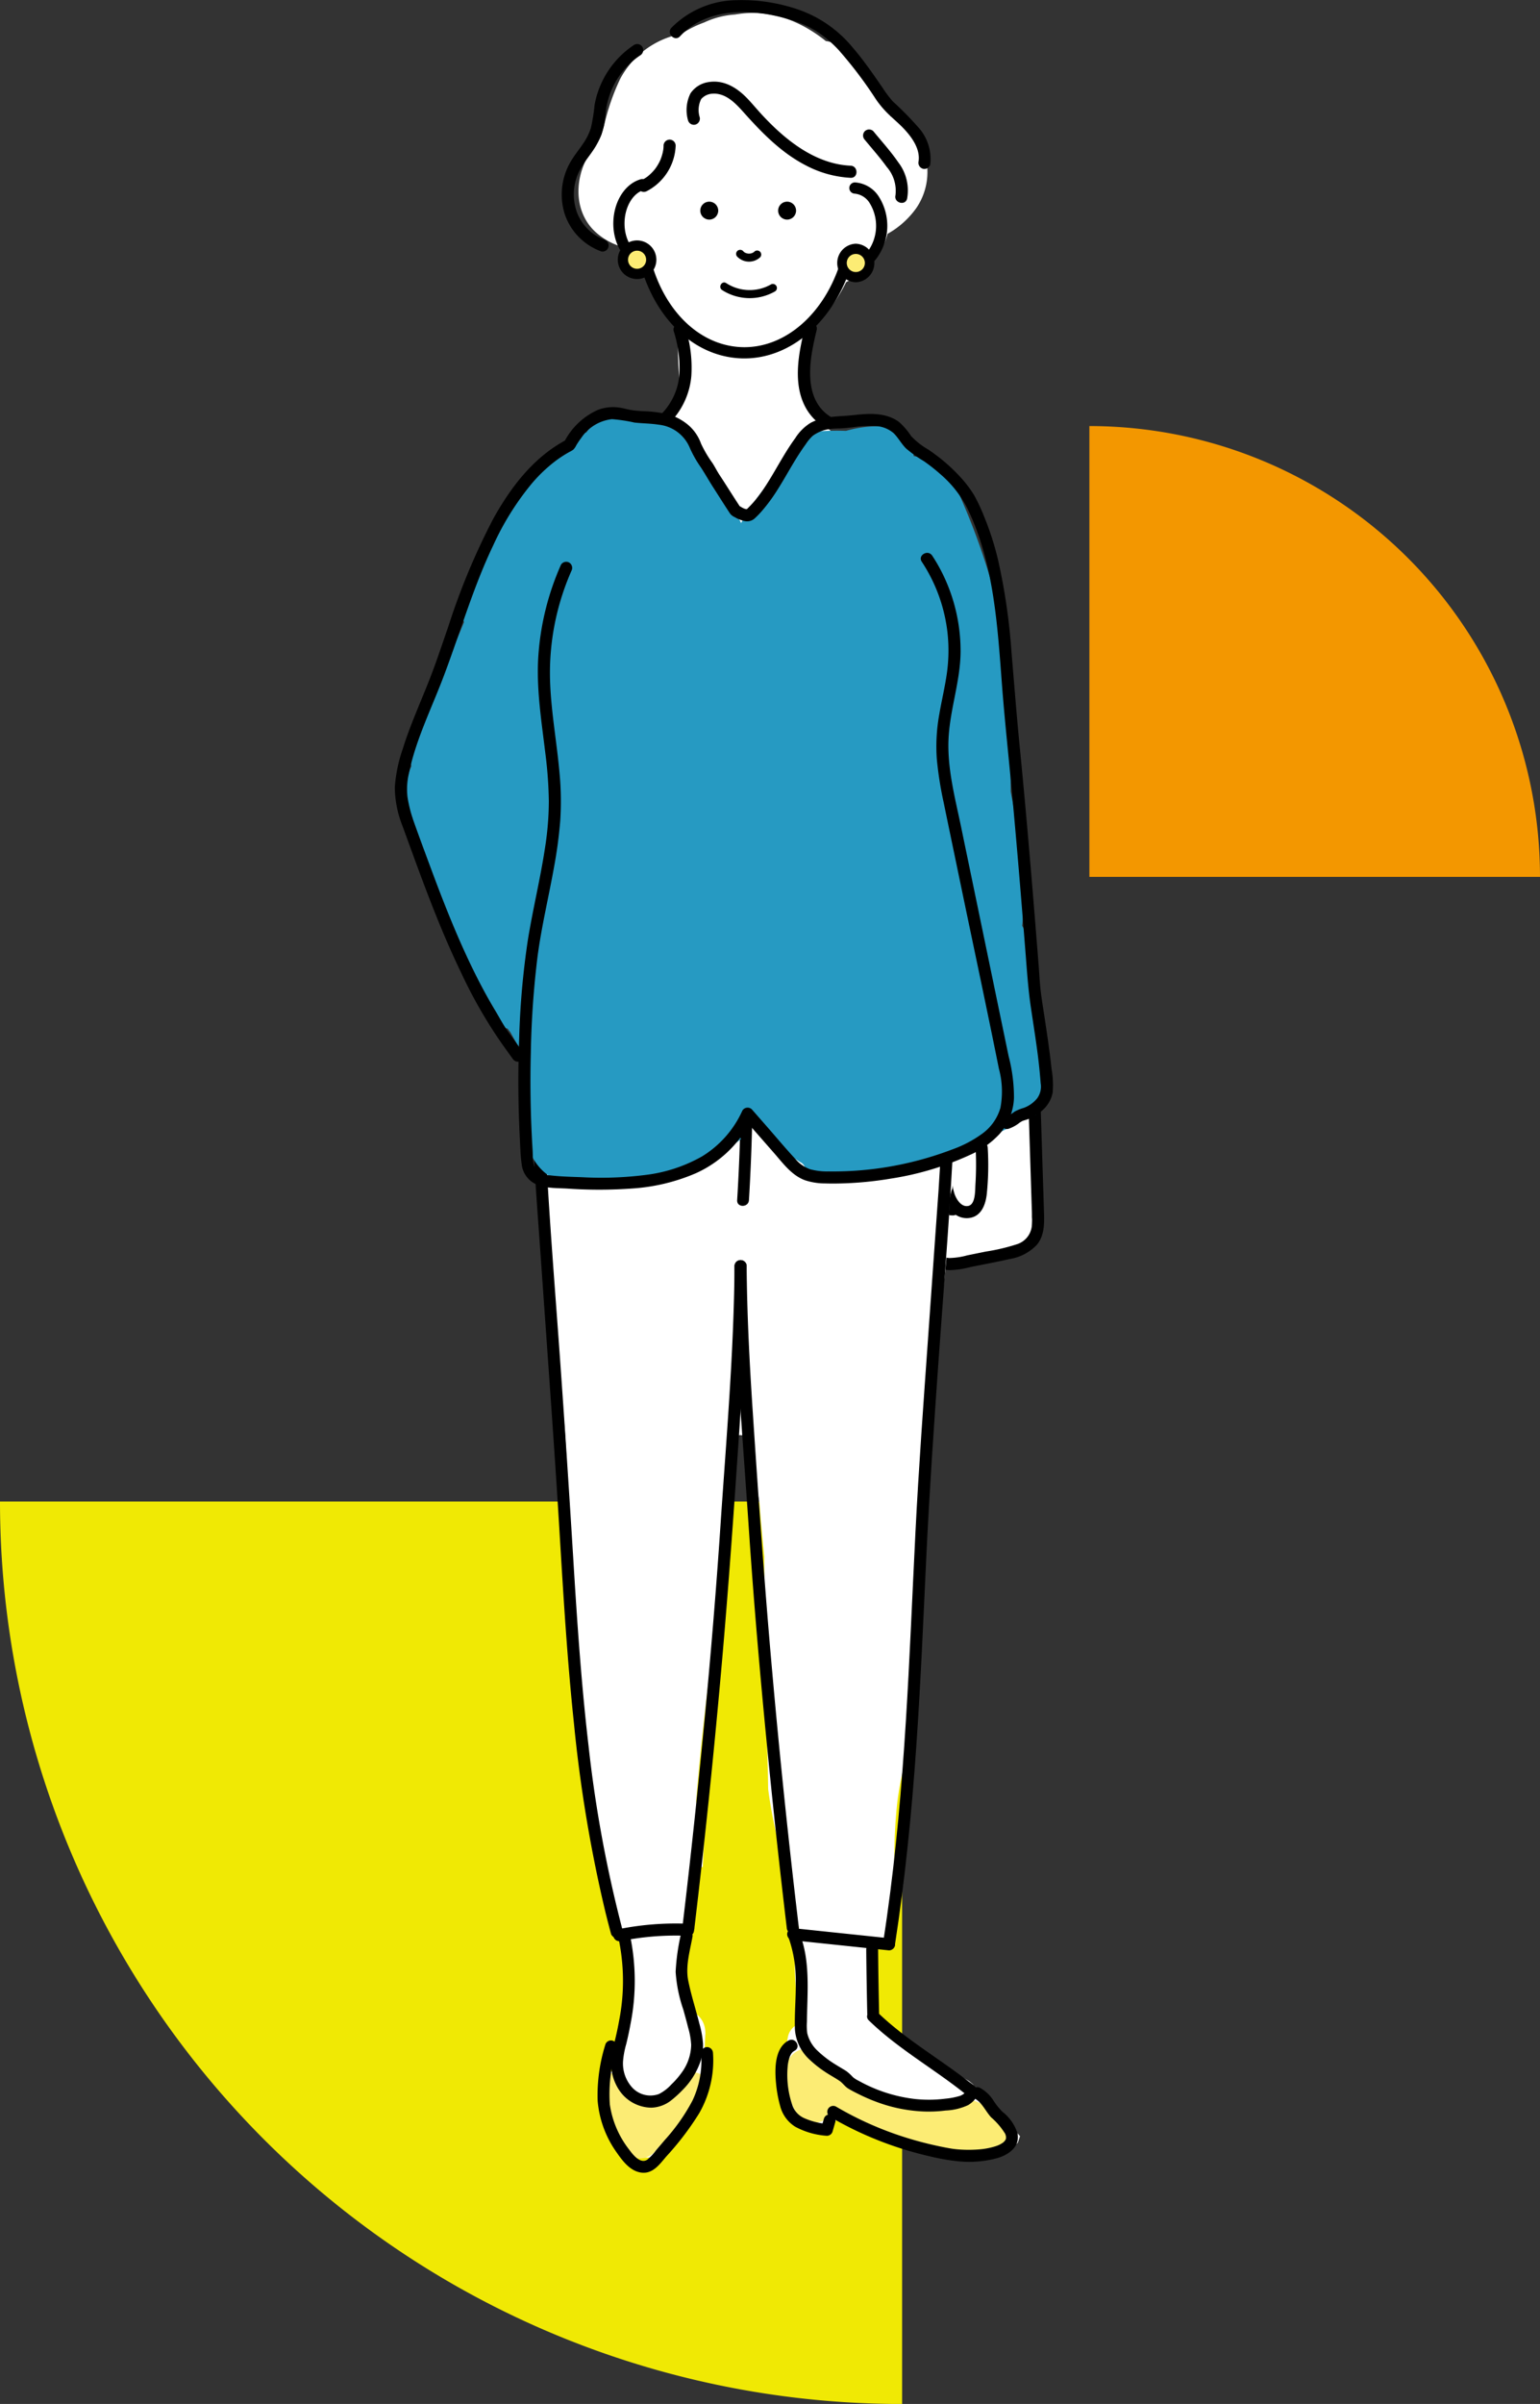 <svg xmlns="http://www.w3.org/2000/svg" width="227.688" height="355.28" viewBox="0 0 227.688 355.28">
  <rect x="0" y="0" width="227.688" height="355.28" fill="#333333" stroke="none"/>
  <g id="グループ_11009" data-name="グループ 11009" transform="translate(-992.312 -1313.719)">
    <path id="パス_3665" data-name="パス 3665" d="M691.551,574.02A133.376,133.376,0,0,0,824.927,707.4V574.02Z" transform="translate(300.761 961.604)" fill="#f0e904"/>
    <path id="パス_3666" data-name="パス 3666" d="M758.174,640.643a66.623,66.623,0,0,0-66.623-66.623v66.623Z" transform="translate(461.826 802.668)" fill="#f39700"/>
    <g id="グループ_10125" data-name="グループ 10125" transform="translate(924.655 1122.199)">
      <path id="パス_5005" data-name="パス 5005" d="M215.205,215.321a8.743,8.743,0,0,0-5.163-5.876,5.625,5.625,0,0,0-1.605-2.834,17.684,17.684,0,0,1-1.243-1.265c-.033-.037-.094-.111-.157-.188-.088-.123-.169-.236-.188-.264-.292-.437-.563-.889-.811-1.352-.117-.217-.221-.44-.329-.661l0-.006a6.792,6.792,0,0,0-2.871-3.734,6.551,6.551,0,0,0-2.338-.79c-3.567-2.863-7.891-4.632-12.557-4.054-.3.038-.616.083-.929.134A12.555,12.555,0,0,0,182.5,195.6a16.4,16.4,0,0,0-3.689,1.894,4.536,4.536,0,0,0-1.5.269,12.987,12.987,0,0,0-7.208,6.139,33.068,33.068,0,0,0-2.419,7.028c-.125.454-.272.9-.412,1.349-.1.178-.209.466-.282.593-.568.978-1.321,1.833-1.85,2.836-1.817,3.45-1.763,7.957,1.227,10.788a9.85,9.85,0,0,0,5.309,2.535,4.52,4.52,0,0,0,1.728.918,1.287,1.287,0,0,0,.171.044l.139.019c.065.1.126.211.193.315a15.855,15.855,0,0,0,2.988,7.157,13.147,13.147,0,0,0,1.911,2.059c-.017.118-.031.236-.04.356a51.221,51.221,0,0,0,.4,11.111,4.732,4.732,0,0,0-1.785,2.322c-.188.5-.366.995-.537,1.5-.618.766-1.279,1.552-1.975,2.343-1.39,1.579-2.849,3.094-4.36,4.557a4.044,4.044,0,0,0-.316,5.308,3.927,3.927,0,0,0,3.989,1.455q-.059,1.006-.082,2.015a4.034,4.034,0,0,0,3.506,3.97,4.474,4.474,0,0,0,3.261-.952,4.594,4.594,0,0,0,1.176-.471c.014.216.029.43.04.646a4.111,4.111,0,0,0,4.042,4.043c.062,0,.123-.012.185-.017a4.148,4.148,0,0,0,4.734,2.286,4.066,4.066,0,0,0,6.491-1.969l1.918-6.908a4.049,4.049,0,0,0,1.738-3.928,3.471,3.471,0,0,0,1.588-.547c1.734-1.117,2.727-3.664,1.45-5.531q-.79-1.156-1.559-2.325a4.145,4.145,0,0,0-2.113-3.316q-1.619-2.608-3.133-5.278l-.65-5.648a6.7,6.7,0,0,0,.881-1.182,8.005,8.005,0,0,0,.967-2.756,23.425,23.425,0,0,0,4.865-6.637,13.6,13.6,0,0,0,1.438-.909,17.2,17.2,0,0,0,1.706-1.415,5.251,5.251,0,0,0,.929-.972,9.059,9.059,0,0,0,2.055-3.858,12.945,12.945,0,0,0,4.264-3.826A9.412,9.412,0,0,0,215.205,215.321Z" transform="translate(-10.736 -0.756)" fill="#fff"/>
      <g id="グループ_10124" data-name="グループ 10124" transform="translate(126.033 191.521)">
        <g id="グループ_10123" data-name="グループ 10123">
          <g id="グループ_10112" data-name="グループ 10112" transform="translate(73.876 162.288)">
            <path id="パス_5006" data-name="パス 5006" d="M249.989,435.6a41.44,41.44,0,0,0-.095-4.613v-.769a77.119,77.119,0,0,0,0-8.605v-.847c0-3.006-3.75-3.57-5.2-1.709a11.71,11.71,0,0,0-5.168,1.867l-.306.1a3.065,3.065,0,0,0-.832,5.289,2.476,2.476,0,0,0-.317,1.415,26.771,26.771,0,0,1-.135,5.261,3.976,3.976,0,0,0-.97.155l-2.3-.517c-3.136-.7-5.11,3.593-2.218,5.26.233.135.471.267.712.4q.291.361.607.7a4.771,4.771,0,0,0,4.472,3.4,25.992,25.992,0,0,0,8.458-1.043A4.766,4.766,0,0,0,249.989,435.6Z" transform="translate(-229.666 -417.985)" fill="#fff"/>
            <g id="グループ_10111" data-name="グループ 10111" transform="translate(0 1.219)">
              <path id="パス_5007" data-name="パス 5007" d="M243.4,427.465a46.752,46.752,0,0,1-.026,5.452c-.054.845.028,2.9-1.029,3.15s-1.79-.989-2.067-1.781a14.853,14.853,0,0,1-.611-3.713,16.4,16.4,0,0,0-.707-4.325.92.92,0,0,0-1.1-.625.9.9,0,0,0-.625,1.1c.994,2.7.359,5.75,1.476,8.441.6,1.451,1.874,2.836,3.588,2.709,1.905-.142,2.576-1.932,2.756-3.573a42.288,42.288,0,0,0,.136-6.837c-.061-1.146-1.851-1.153-1.789,0Z" transform="translate(-231.41 -421.359)"/>
              <path id="パス_5008" data-name="パス 5008" d="M248.965,420.549l.365,11.471q.045,1.4.09,2.8a18.8,18.8,0,0,1,.005,2.549,3.169,3.169,0,0,1-2.243,2.705,28.991,28.991,0,0,1-4.55,1.07l-2.768.563a10.656,10.656,0,0,1-2.643.391c-1.481-.08-2.477-1.611-3.334-2.641-.584-.7-1.172-1.4-1.75-2.1a5.687,5.687,0,0,1-1.117-1.811,1.916,1.916,0,0,1,.147-1.657c.427-.581,1.213-.439,1.808-.211a14.18,14.18,0,0,1,2.176,1.314,4.814,4.814,0,0,0,2.63.813c1.149-.037,1.154-1.827,0-1.79a3.847,3.847,0,0,1-2.2-.873,9.485,9.485,0,0,0-2.322-1.257,3.367,3.367,0,0,0-2.642.161,2.947,2.947,0,0,0-1.4,1.931c-.423,1.874.653,3.435,1.79,4.809q.936,1.13,1.878,2.256a11.83,11.83,0,0,0,1.874,1.931,4.369,4.369,0,0,0,2.462.918,12.848,12.848,0,0,0,3.119-.456c1.921-.391,3.857-.74,5.767-1.18a7.1,7.1,0,0,0,4.083-2.13c1.218-1.52,1.078-3.468,1.019-5.3q-.227-7.136-.455-14.274c-.037-1.149-1.827-1.154-1.789,0Z" transform="translate(-229.123 -419.685)"/>
            </g>
          </g>
          <path id="パス_5009" data-name="パス 5009" d="M219.889,555.373l-.557-.454c-1.1-.616-2.194-1.233-3.279-1.87-2.841-1.67-5.9-3.393-8.169-5.832a1.742,1.742,0,0,1-.315-.467,2.7,2.7,0,0,0-.78.275l-1.967-1.253c-.032-.375-.072-.75-.121-1.124q-.048-.807-.077-1.615-.043-2.99.068-5.983a3.057,3.057,0,0,0-.187-1.216,7.152,7.152,0,0,0,1.507-.712,6.669,6.669,0,0,0,2.822-3.922,77.064,77.064,0,0,1-.252-16.072,39.149,39.149,0,0,1,1.986-9.516,113.261,113.261,0,0,1,1.4-12.315,65.043,65.043,0,0,1-.09-6.612c.11-3.124.285-6.251.487-9.377a37.319,37.319,0,0,1,.477-6.925q.052-.731.1-1.463.211-2.952.5-5.9a51.534,51.534,0,0,1,.9-8.588c-.042-1.536-.039-3.072.039-4.6.415-8.159,2-16.2,2.036-24.389a7.207,7.207,0,0,1,.444-2.462q.308-13,.25-26a8.488,8.488,0,0,0-7.355-8.331A8.222,8.222,0,0,0,204.4,389.7c-.63-.019-1.266-.013-1.909,0-5.646.118-11.286.451-16.917.873-6.31.472-12.613,1.038-18.918,1.577a9.087,9.087,0,0,0-6,2.485,8.618,8.618,0,0,0-2.485,6,8.8,8.8,0,0,0,.223,1.585,170.511,170.511,0,0,0-2.718,17.518,1.785,1.785,0,0,1,.141.444,21.66,21.66,0,0,1,.133,6.057,21.754,21.754,0,0,1,.661,7.329c-.056.8-.163,1.589-.289,2.377a11.531,11.531,0,0,1,.4,3.153c0,1.162.017,2.332.039,3.5a82.44,82.44,0,0,1,2.816,16.356c.736,10.473.3,20.959.517,31.441a85.511,85.511,0,0,1,2.015,10.281q.371,2.774.577,5.568c.1,1.312.171,2.626.237,3.94l.024.225c.047.459.086.92.139,1.378.813,7.133,3.1,13.983,4.735,20.95a6.058,6.058,0,0,0,.785.509c.083.414.169.827.254,1.24-.087,1.926-.14,3.852-.146,5.78,0,.318,0,.636.006.955q-1.2,5.995-1.987,12.063a2.766,2.766,0,0,0-1.161,2.358q0,.2.011.4a23.287,23.287,0,0,0,1.551,7.959,3.361,3.361,0,0,0,3.5,2.155,4.9,4.9,0,0,0,5-2.153,13.777,13.777,0,0,0,1.494-3.143c.36-.347.686-.69.965-1a16.805,16.805,0,0,0,2.419-3.541,51.89,51.89,0,0,1-.194-8.02,1.821,1.821,0,0,1,.038-.365c-.009-.193-.022-.383-.041-.565a3.4,3.4,0,0,0-2.33-2.9l.034-.428a1.487,1.487,0,0,1-.949-1.2,24.154,24.154,0,0,1,.366-9.262,36.088,36.088,0,0,0,1.245-8.831,1.34,1.34,0,0,1,1.276-1.479c.125-2.756.279-5.511.5-8.259a1.55,1.55,0,0,1-1.448-1.713c.939-12.013,2.735-23.952,3.883-35.945a1.928,1.928,0,0,1-.2-1.443c.294-1.256.33-2.568.57-3.835a2.4,2.4,0,0,1,.115-.4c.269-3.567.465-7.14.54-10.724.044-2.149,3.368-1.907,3.324.233-.011.515-.032,1.028-.047,1.543a1.826,1.826,0,0,1,.047.42c0,.317,0,.635-.007.952.017-.086.034-.171.052-.257.4,1.909.767,3.811,1.061,5.721q.317,3.93.712,7.853a97.862,97.862,0,0,0,.7,12.923l-.575,10.133c.3,3.768.393,7.541.445,11.315.961,7.292,3.275,14.426,4.781,21.6a1.485,1.485,0,0,1-.81,1.716,50.1,50.1,0,0,0,.821,11.291,2.561,2.561,0,0,0-1.876,2.059,5.95,5.95,0,0,0,.582,4.171q-.5,2.275-1.115,4.523a3.116,3.116,0,0,0,2.115,3.726,10.569,10.569,0,0,0,3.513.693,2.99,2.99,0,0,0,2.861-2.109c.381.3.758.586,1.137.827a34.61,34.61,0,0,0,5.988,2.97,32.984,32.984,0,0,0,10.14,2.163,11.188,11.188,0,0,0,7.991-.789,2.8,2.8,0,0,0,.788-.623q.17-.468.32-.947C224.573,560.475,221.807,558.265,219.889,555.373Z" transform="translate(-134.433 -247.361)" fill="#fff"/>
          <path id="パス_5010" data-name="パス 5010" d="M184.093,619.919a2.709,2.709,0,0,0-3.2-.871c-.084-.02-.168-.036-.252-.05a5.369,5.369,0,0,1-3.5,3.87,4.513,4.513,0,0,1-3.289-.28c-.016,0-.03.005-.046.006l-.021-.039a6.538,6.538,0,0,1-2.342-2.016,1.66,1.66,0,0,1-.3-1.366,3.232,3.232,0,0,0-2.566.228,3.047,3.047,0,0,0-.259.169,22.131,22.131,0,0,0,1.091,6.79,1.719,1.719,0,0,1,.114.827,42.29,42.29,0,0,0,2.542,3.532,3.035,3.035,0,0,0,4.284,0,29.645,29.645,0,0,1,5.711-5.263A30.188,30.188,0,0,0,184.093,619.919Z" transform="translate(-138.015 -312.615)" fill="#fcec74"/>
          <path id="パス_5011" data-name="パス 5011" d="M239.326,626.438a7.535,7.535,0,0,0-10.4-4.365,2.549,2.549,0,0,0-.621.393c-.305-.1-.607-.2-.91-.3a1.679,1.679,0,0,1-1.154.109c-3.591-.881-7.327-1.441-10.688-3.054a1.778,1.778,0,0,1-.99-1.919,8.861,8.861,0,0,0-.9-.041,3.075,3.075,0,0,0-1-1.33,3.245,3.245,0,0,0-2.859-1.933,3.094,3.094,0,0,0-3.029,3.029,10.937,10.937,0,0,0,1.5,6.488,3.093,3.093,0,0,0,5.337-.181,6.259,6.259,0,0,1,3.287.811c1.929.863,3.779,1.865,5.737,2.673a48.78,48.78,0,0,0,10.544,2.946,13.126,13.126,0,0,0,3.227.512A3.049,3.049,0,0,0,239.326,626.438Z" transform="translate(-148.902 -311.243)" fill="#fcec74"/>
          <g id="グループ_10115" data-name="グループ 10115" transform="translate(20.445 142.275)">
            <path id="パス_5012" data-name="パス 5012" d="M197.1,403.591q.259,9.795-.152,19.593-.117,2.784-.29,5.567c-.069,1.119,1.674,1.116,1.743,0q.6-9.781.536-19.586-.02-2.787-.095-5.574a.872.872,0,0,0-1.742,0Z" transform="translate(-166.492 -393.655)"/>
            <g id="グループ_10113" data-name="グループ 10113" transform="translate(0 0.553)">
              <path id="パス_5013" data-name="パス 5013" d="M158.685,391.292c-3.744,7.975-4.342,16.886-4.062,25.572.147,4.549.512,9.089.833,13.628l1.058,14.962c.684,9.687,1.377,19.374,1.962,29.068.568,9.4,1.135,18.81,2.124,28.18a206.952,206.952,0,0,0,4.629,27.792q.412,1.671.861,3.333a.9.9,0,0,0,1.726-.476,188.64,188.64,0,0,1-5.057-27.325c-1.084-9.271-1.706-18.587-2.275-27.9q-.874-14.294-1.891-28.577c-.679-9.594-1.468-19.188-2.005-28.792-.479-8.564-.52-17.437,2.421-25.613q.542-1.5,1.222-2.947c.487-1.037-1.056-1.946-1.546-.9Z" transform="translate(-154.563 -390.83)"/>
              <path id="パス_5014" data-name="パス 5014" d="M187.137,550.026q2.265-18.923,3.946-37.909c1.139-12.783,2.024-25.586,2.873-38.391.475-7.176.848-14.362.9-21.555a.9.9,0,0,0-1.789,0c-.093,12.831-1.224,25.617-2.079,38.411-.853,12.767-1.991,25.516-3.291,38.246q-1.082,10.608-2.349,21.2a.9.9,0,0,0,.894.9.916.916,0,0,0,.9-.9Z" transform="translate(-163.286 -407.968)"/>
            </g>
            <g id="グループ_10114" data-name="グループ 10114" transform="translate(29.78)">
              <path id="パス_5015" data-name="パス 5015" d="M231.555,391.423c3.73,7.945,4.119,16.926,3.787,25.555-.176,4.564-.545,9.12-.868,13.674q-.528,7.46-1.055,14.921c-.676,9.558-1.383,19.113-1.864,28.684-.467,9.293-.834,18.591-1.416,27.879-.606,9.672-1.441,19.337-2.8,28.935q-.26,1.847-.547,3.69c-.174,1.127,1.55,1.612,1.726.476,1.5-9.7,2.477-19.476,3.157-29.27.656-9.451,1.05-18.917,1.5-28.379.461-9.582,1.118-19.147,1.794-28.716.692-9.779,1.512-19.559,2.037-29.348.467-8.7.427-17.774-2.664-26.048-.374-1-.794-1.988-1.248-2.957-.489-1.042-2.032-.135-1.546.9Z" transform="translate(-204.809 -390.058)"/>
              <path id="パス_5016" data-name="パス 5016" d="M205.629,550.026q-2.264-18.923-3.946-37.909c-1.14-12.783-2.025-25.586-2.874-38.391-.475-7.176-.848-14.362-.9-21.555a.9.9,0,0,0-1.789,0c.092,12.831,1.224,25.617,2.079,38.411.854,12.767,1.991,25.516,3.291,38.246q1.082,10.608,2.349,21.2a.923.923,0,0,0,.9.9.9.9,0,0,0,.9-.9Z" transform="translate(-196.12 -407.415)"/>
            </g>
            <path id="パス_5017" data-name="パス 5017" d="M172.123,590.813a40.9,40.9,0,0,1,10.025-.782c1.152.051,1.149-1.739,0-1.789a42.907,42.907,0,0,0-10.5.845.9.9,0,0,0,.476,1.726Z" transform="translate(-159.219 -446.209)"/>
            <path id="パス_5018" data-name="パス 5018" d="M171.736,590.658a30.41,30.41,0,0,1,.131,12.145c-.184,1.033-.4,2.06-.652,3.08a16.126,16.126,0,0,0-.522,2.758,7.1,7.1,0,0,0,1.17,4.568,5.806,5.806,0,0,0,4.745,2.577,4.985,4.985,0,0,0,2.851-1.015,16.881,16.881,0,0,0,1.822-1.653,11.024,11.024,0,0,0,2.64-4.316,7.67,7.67,0,0,0,.326-2.494,14.689,14.689,0,0,0-.545-2.972c-.532-2.125-1.219-4.214-1.646-6.364-.414-2.086.254-4.341.624-6.386a.9.9,0,0,0-.612-1.079.885.885,0,0,0-1.079.613,31.936,31.936,0,0,0-.787,5.585,21.19,21.19,0,0,0,1.133,5.586c.246.886.493,1.771.713,2.663a11.178,11.178,0,0,1,.45,2.55,7.142,7.142,0,0,1-1.447,4.155,11.947,11.947,0,0,1-1.468,1.681,6.462,6.462,0,0,1-1.857,1.43,3.663,3.663,0,0,1-4.154-1.205,5.281,5.281,0,0,1-1.134-3.8,13.056,13.056,0,0,1,.467-2.416c.235-.967.446-1.94.623-2.92a32.75,32.75,0,0,0-.1-13.238c-.252-1.1-1.943-.634-1.691.466Z" transform="translate(-159.129 -446.571)"/>
            <path id="パス_5019" data-name="パス 5019" d="M169,612.942a24.843,24.843,0,0,0-1.137,8.314,15.317,15.317,0,0,0,2.826,7.643c.883,1.264,1.986,2.743,3.633,2.957,1.707.221,2.715-1.245,3.692-2.386a42.575,42.575,0,0,0,4.862-6.388,15.71,15.71,0,0,0,2.04-8.9.9.9,0,0,0-.877-.877.885.885,0,0,0-.877.877,13.815,13.815,0,0,1-1.283,7.035,28.54,28.54,0,0,1-4.078,5.807c-.428.505-.859,1.007-1.29,1.51a7.637,7.637,0,0,1-1.3,1.4c-1.041.718-2.176-.778-2.714-1.51a14.061,14.061,0,0,1-2.834-6.647,22.333,22.333,0,0,1,1.025-8.372.878.878,0,0,0-1.692-.466Z" transform="translate(-158.321 -453.044)"/>
            <path id="パス_5020" data-name="パス 5020" d="M223.291,593.174q.045,4.751.151,9.5a.878.878,0,0,0,1.754,0q-.106-4.75-.151-9.5a.878.878,0,0,0-1.754,0Z" transform="translate(-174.04 -447.378)"/>
            <path id="パス_5021" data-name="パス 5021" d="M207.25,590.674a19.152,19.152,0,0,1,1.068,6.685c.022,2.29-.206,4.591-.126,6.879a6.689,6.689,0,0,0,2.244,4.543,16.19,16.19,0,0,0,2.127,1.678c.728.5,1.514.907,2.239,1.4.459.315.765.81,1.243,1.108s.992.557,1.5.809a26.854,26.854,0,0,0,3.147,1.338,22.426,22.426,0,0,0,6.494,1.256,19.837,19.837,0,0,0,3.281-.14,8.714,8.714,0,0,0,3.331-.8c.806-.485,1.732-1.4,1.233-2.424-.235-.482-.855-.823-1.277-1.149q-.756-.586-1.526-1.152c-4.012-2.947-8.283-5.547-11.87-9.03-.81-.787-2.052.452-1.24,1.24,4.384,4.257,9.766,7.22,14.492,11.048l-.226-.387c.024.061.011.128.029.039s.1-.171.021-.135c-.032.015-.112.139-.173.192a2.053,2.053,0,0,1-.627.378,10.617,10.617,0,0,1-2.167.426,19.43,19.43,0,0,1-4.465.057,22.333,22.333,0,0,1-8.392-2.7,3.891,3.891,0,0,1-.861-.55,6.623,6.623,0,0,0-.96-.879c-.5-.319-1.024-.614-1.529-.933a15.669,15.669,0,0,1-2.705-2.055,5.21,5.21,0,0,1-1.537-2.586,8.26,8.26,0,0,1-.052-1.743c.008-.8.032-1.6.054-2.4.1-3.514.192-7.14-1.076-10.481a.9.9,0,0,0-1.079-.613.884.884,0,0,0-.613,1.079Z" transform="translate(-169.482 -446.594)"/>
            <path id="パス_5022" data-name="パス 5022" d="M206.5,612.284c-2.1,1.123-2.052,4.285-1.858,6.31a18.6,18.6,0,0,0,.616,3.393,5.085,5.085,0,0,0,2.213,3.039,11.354,11.354,0,0,0,4.69,1.346.879.879,0,0,0,.846-.644q.209-.722.416-1.445a.878.878,0,0,0-1.691-.466q-.209.722-.416,1.445l.846-.644a10.465,10.465,0,0,1-3.378-.867A3.257,3.257,0,0,1,207,621.693a13.83,13.83,0,0,1-.6-5.912c-.016.119.039-.221.047-.262.025-.129.054-.257.087-.384s.068-.242.109-.361q.027-.077.056-.153c.036-.1-.053.1.019-.044.057-.113.117-.223.181-.331.025-.042.054-.082.082-.121-.069.1-.041.044.018-.018a3.06,3.06,0,0,1,.224-.218c-.15.127.11-.06.166-.09,1-.533.111-2.047-.885-1.515Z" transform="translate(-168.729 -453.002)"/>
            <path id="パス_5023" data-name="パス 5023" d="M215.666,626.345a51.608,51.608,0,0,0,9.669,4.405,52.475,52.475,0,0,0,5.145,1.447,30.1,30.1,0,0,0,4.074.709,15.8,15.8,0,0,0,5.941-.492c1.664-.519,3.284-1.7,2.87-3.654a6.533,6.533,0,0,0-2.215-3.16,10.139,10.139,0,0,1-1.4-1.764,5.443,5.443,0,0,0-1.9-1.764c-1-.53-1.884.984-.885,1.514,1.177.625,1.649,1.887,2.514,2.836a10.423,10.423,0,0,1,2.08,2.44c.072.152.006.018-.005-.012.016.042.033.085.046.128.024.082.045.165.067.248.059.224.027-.059.01.061a1.389,1.389,0,0,0,0,.25c0-.036.047-.154-.012.029-.01.029-.09.26-.031.117s-.026.047-.048.082c-.041.066-.216.272-.047.085a4.169,4.169,0,0,1-.3.3c-.086.079.135-.1.038-.028-.033.024-.065.049-.1.07-.08.05-.158.1-.24.149a4.637,4.637,0,0,1-.479.236c.181-.077-.067.023-.12.042-.1.038-.209.072-.315.105a9.964,9.964,0,0,1-1.232.294,10.516,10.516,0,0,1-1.248.151,18.911,18.911,0,0,1-2.791,0q-.3-.022-.6-.055l-.307-.036c.2.026-.147-.023-.207-.033-.753-.122-1.5-.275-2.249-.438q-2.427-.529-4.8-1.286a49.519,49.519,0,0,1-10.047-4.49.878.878,0,0,0-.885,1.515Z" transform="translate(-171.759 -455.776)"/>
            <path id="パス_5024" data-name="パス 5024" d="M207.87,590.966l14.159,1.485a.9.9,0,0,0,.9-.9.915.915,0,0,0-.9-.894l-14.159-1.486a.9.9,0,0,0-.894.9.915.915,0,0,0,.894.895Z" transform="translate(-169.416 -446.484)"/>
          </g>
          <path id="パス_5025" data-name="パス 5025" d="M221.865,370.056a76.918,76.918,0,0,0-1.636-15.333,6.69,6.69,0,0,0-.8-2.052,39.071,39.071,0,0,0,.175-6.177,118.894,118.894,0,0,0-1.874-13.666l-.01-19.423a8.305,8.305,0,0,0-.877-3.647,103.116,103.116,0,0,0-6.77-20.971,9.8,9.8,0,0,0-4.028-4.646,8.173,8.173,0,0,0-2.656-.886,4.63,4.63,0,0,0-4.521-4.391,17.245,17.245,0,0,0-5.486.662c-1.315-.047-2.633-.024-3.949.057a4.66,4.66,0,0,0-4.533,4.533l-.009.126q-.478.415-.935.851a36.452,36.452,0,0,0-6.082,8.057l-.019-.022a3.774,3.774,0,0,0-.335-.641q-1.855-2.812-3.71-5.625a5.059,5.059,0,0,0-1.025-1.129,9.413,9.413,0,0,0-.881-3.979,5.93,5.93,0,0,0-3.793-2.834c-2.325-.616-4.762-.955-7.12-1.428a4.984,4.984,0,0,0-3.259.367,4.488,4.488,0,0,0-2.724,1.888,11.893,11.893,0,0,0-2.137.947,19.745,19.745,0,0,0-6.494,6.188,2.441,2.441,0,0,0-1.428.962c-3.941,5.351-8.393,11.98-8.317,18.882a2.218,2.218,0,0,0,.284,1.049c-2.51,6.081-5,12.17-7.519,18.247a6.385,6.385,0,0,0-.273,3.081,8.658,8.658,0,0,0,.2,7.694c-.133,4.734,2.157,9.317,4.558,13.575a51.067,51.067,0,0,1,3.788,8.513,23.781,23.781,0,0,0,4.323,8.21,2.113,2.113,0,0,0,1.349.758c.141.186.283.373.429.555q1.239,2.263,2.63,4.433-.049,3.041-.1,6.082c-.08.41-.163.819-.257,1.228-.934,4.081,1.235,9.692,5.924,10.434a32.4,32.4,0,0,0,17.592-1.642,34.869,34.869,0,0,0,8.295-4.743c-.68-1.688.979-2.743,2.477-2.358a1.393,1.393,0,0,1,1.11,1.582c.019.02.037.042.057.061.606.591,1.136,1.033,1.821,1.6a22.308,22.308,0,0,0,3.289,2.513,1.357,1.357,0,0,1,.721,1.657,26.9,26.9,0,0,0,6.253,1.163,1.619,1.619,0,0,1,1.709-1.458c6.549.255,13.065-2.077,18.794-5.076a1.563,1.563,0,0,1,.92-.188q1.58-.686,3.094-1.509l.015,0a2.86,2.86,0,0,0,1.057-.6c.115-.066.231-.129.345-.2a6.06,6.06,0,0,1,1.918-.712,8.332,8.332,0,0,0,.257-.864,7.287,7.287,0,0,0,1.358-2.827A8.862,8.862,0,0,0,221.865,370.056Z" transform="translate(-126.68 -215.85)" fill="#269ac2"/>
          <g id="グループ_10122" data-name="グループ 10122">
            <g id="グループ_10121" data-name="グループ 10121" transform="translate(0 26.447)">
              <g id="グループ_10117" data-name="グループ 10117">
                <g id="グループ_10116" data-name="グループ 10116" transform="translate(32.298)">
                  <path id="パス_5026" data-name="パス 5026" d="M190.492,254.951c-.174,0-.348,0-.523-.011-6.754-.27-12.518-5.6-14.8-13.627-2.445-.545-4.188-3.328-4.055-6.648.123-3.055,1.817-5.609,4.123-6.212a.829.829,0,0,1,.419,1.6c-1.58.413-2.794,2.378-2.886,4.674-.105,2.639,1.291,4.889,3.114,5.016a.829.829,0,0,1,.745.617c1.989,7.6,7.254,12.674,13.411,12.92.152.006.3.009.456.009,6.143,0,11.8-4.965,14.174-12.507a.829.829,0,0,1,1.056-.536,2.334,2.334,0,0,0,.654.121,2.9,2.9,0,0,0,2.361-1.244,6.422,6.422,0,0,0,.284-7.1,2.923,2.923,0,0,0-2.254-1.428.829.829,0,0,1,.067-1.656,4.531,4.531,0,0,1,3.56,2.156,8.07,8.07,0,0,1-.363,9.061,4.523,4.523,0,0,1-3.721,1.865q-.15-.006-.3-.024C203.28,249.841,197.161,254.95,190.492,254.951Z" transform="translate(-171.103 -228.427)"/>
                  <path id="パス_5027" data-name="パス 5027" d="M220.382,230.317" transform="translate(-185.068 -228.962)" fill="none" stroke="#000" stroke-linecap="round" stroke-linejoin="round" stroke-width="2.313"/>
                </g>
                <path id="パス_5028" data-name="パス 5028" d="M206.319,235.782" transform="translate(-148.785 -230.511)" fill="none" stroke="#000" stroke-miterlimit="10" stroke-width="0.925"/>
                <path id="パス_5029" data-name="パス 5029" d="M191.321,235.8" transform="translate(-144.535 -230.518)" fill="none" stroke="#000" stroke-miterlimit="10" stroke-width="0.925"/>
                <path id="パス_5030" data-name="パス 5030" d="M196.69,244.129a2.423,2.423,0,0,0,3.358.01.6.6,0,0,0-.844-.843c-.038.039-.089.073-.123.114a.47.47,0,1,0,.041-.032l-.069.047c-.047.03-.1.057-.145.083a.4.4,0,0,0-.075.036c.015-.012.127-.048.049-.021a2.365,2.365,0,0,1-.322.09l-.066.011c.171-.034.086-.012.042-.008s-.113.006-.168.006-.1,0-.152-.006c-.024,0-.128-.015-.021,0s0,0-.02-.005c-.106-.021-.2-.059-.307-.087-.064-.017.138.067.035.015l-.06-.029a1.623,1.623,0,0,1-.145-.083c-.023-.015-.045-.033-.069-.047-.058-.034.115.1.028.021-.042-.037-.083-.074-.123-.115a.6.6,0,1,0-.843.844Z" transform="translate(-146.008 -232.589)"/>
                <path id="パス_5031" data-name="パス 5031" d="M182.786,259.274a18.175,18.175,0,0,1,.86,6.467,9.306,9.306,0,0,1-2.515,5.7c-.789.838.474,2.106,1.266,1.266A11.241,11.241,0,0,0,185.413,266a19.246,19.246,0,0,0-.9-7.2.9.9,0,0,0-1.726.476Z" transform="translate(-141.576 -236.855)"/>
                <path id="パス_5032" data-name="パス 5032" d="M210.243,258.685c-.947,3.847-1.913,8.521.224,12.157a7.862,7.862,0,0,0,2.625,2.654c.978.615,1.878-.933.9-1.546-3.3-2.077-3.284-6.263-2.687-9.723.178-1.03.41-2.051.66-3.066.276-1.119-1.45-1.6-1.726-.476Z" transform="translate(-149.596 -236.82)"/>
                <path id="パス_5033" data-name="パス 5033" d="M145.017,370.877c-.728-.986-1.422-2-2.151-2.981-.761-1.029-1.366-2.2-2.024-3.294-1.347-2.245-2.558-4.556-3.685-6.918-2.143-4.493-3.967-9.127-5.7-13.791-.88-2.37-1.769-4.74-2.61-7.124a19.822,19.822,0,0,1-.942-3.676,10.148,10.148,0,0,1,.218-3.53c.983-4.784,3.168-9.211,4.915-13.742,2.558-6.634,4.468-13.5,7.549-19.928a40.969,40.969,0,0,1,5.663-9.082,22.291,22.291,0,0,1,3.534-3.372,18.7,18.7,0,0,1,2.071-1.344,3.864,3.864,0,0,0,.537-.31,2.073,2.073,0,0,0,.444-.622,11.974,11.974,0,0,1,.77-1.148,6.292,6.292,0,0,1,4.53-2.757,23.275,23.275,0,0,1,3.32.5c1.2.136,2.418.13,3.612.319a5.609,5.609,0,0,1,4.549,3.357,16.8,16.8,0,0,0,1.655,2.937c.649.994,1.226,2.027,1.87,3.025.679,1.053,1.343,2.117,2.029,3.165.145.223.285.453.441.669a1.777,1.777,0,0,0,.689.515,4.826,4.826,0,0,0,1.464.578,1.686,1.686,0,0,0,1.5-.421,13.5,13.5,0,0,0,1.215-1.28,25.093,25.093,0,0,0,1.966-2.674c1.188-1.839,2.206-3.781,3.4-5.617.3-.462.611-.919.937-1.364a6.521,6.521,0,0,1,1.033-1.245,5.447,5.447,0,0,1,2.558-1.012,13.6,13.6,0,0,1,1.481-.08c.623-.029,1.244-.1,1.865-.17a17.9,17.9,0,0,1,3.31-.187,4.413,4.413,0,0,1,2.772,1.074c.678.689,1.133,1.567,1.823,2.25a19.716,19.716,0,0,0,2.647,1.883,26.813,26.813,0,0,1,2.442,1.926,16.538,16.538,0,0,1,3.911,4.933c4.031,8.18,4.514,17.6,5.2,26.529.388,5.018.936,10.023,1.4,15.035q.745,8.006,1.395,16.021.334,4.059.654,8.119c.212,2.672.386,5.338.774,7.991.37,2.522.781,5.039,1.094,7.568.156,1.266.279,2.534.379,3.805a2.953,2.953,0,0,1-.513,2.213,4.569,4.569,0,0,1-2,1.427,6.722,6.722,0,0,0-1.356.553,6.065,6.065,0,0,1-1.319.794c-1.089.36-.623,2.089.476,1.726a5.555,5.555,0,0,0,1.416-.75,3.577,3.577,0,0,1,.591-.386c.258-.11.548-.165.811-.269a6.631,6.631,0,0,0,2.444-1.595,4.6,4.6,0,0,0,1.223-2.361,13.681,13.681,0,0,0-.168-3.489c-.267-2.56-.656-5.107-1.04-7.651-.191-1.268-.406-2.537-.557-3.81-.153-1.29-.211-2.6-.314-3.894-.847-10.757-1.733-21.511-2.794-32.25-.461-4.664-.817-9.332-1.216-14a90.364,90.364,0,0,0-2-13.665,43.019,43.019,0,0,0-2.09-6.458,26.038,26.038,0,0,0-1.427-3.032,16.97,16.97,0,0,0-2.005-2.656,26.426,26.426,0,0,0-4.788-4.109,10.827,10.827,0,0,1-2.538-2,10.083,10.083,0,0,0-1.8-2.088c-1.951-1.41-4.406-1.262-6.667-1-2.178.249-4.4.08-6.394,1.151a7.058,7.058,0,0,0-2.265,2.262c-.649.886-1.238,1.814-1.8,2.755-1.133,1.883-2.173,3.831-3.479,5.6a16.569,16.569,0,0,1-2.079,2.328l.395-.23c-.439.174-1.053-.321-1.431-.515l.321.321c-.72-1.084-1.415-2.184-2.115-3.28-.328-.513-.658-1.025-.994-1.533-.374-.567-.675-1.18-1.042-1.754a17.758,17.758,0,0,1-1.7-2.882,6.527,6.527,0,0,0-1.747-2.634,8.053,8.053,0,0,0-3.026-1.681,18.577,18.577,0,0,0-3.86-.487c-.576-.041-1.155-.08-1.725-.177-.633-.107-1.242-.3-1.88-.378a6.262,6.262,0,0,0-3.043.378,10.274,10.274,0,0,0-4.955,4.735l.321-.321c-4.818,2.52-8.247,7.031-10.827,11.7a100.6,100.6,0,0,0-6.613,15.854c-.866,2.5-1.694,5.012-2.645,7.479-1.371,3.556-2.983,7.024-4.113,10.67a21.833,21.833,0,0,0-1.162,5.627,15.734,15.734,0,0,0,1.118,5.695c1.335,3.644,2.645,7.3,4.048,10.918,1.425,3.676,2.948,7.317,4.665,10.867a70.179,70.179,0,0,0,6,10.438c.532.74,1.056,1.487,1.6,2.221a.922.922,0,0,0,1.225.321.9.9,0,0,0,.321-1.224Z" transform="translate(-126.033 -241.758)"/>
                <path id="パス_5034" data-name="パス 5034" d="M193.452,250.9a7.559,7.559,0,0,0,7.858.171.6.6,0,0,0-.6-1.03,6.359,6.359,0,0,1-6.654-.172c-.647-.418-1.246.615-.6,1.03Z" transform="translate(-145.06 -234.476)"/>
              </g>
              <g id="グループ_10120" data-name="グループ 10120" transform="translate(32.963 9.085)">
                <g id="グループ_10118" data-name="グループ 10118" transform="translate(32.338 0.48)">
                  <circle id="楕円形_179" data-name="楕円形 179" cx="2.096" cy="2.096" r="2.096" transform="translate(0.757 0.757)" fill="#fcec74"/>
                  <path id="パス_5035" data-name="パス 5035" d="M220.01,247.479h0a2.852,2.852,0,0,1,0-5.7h0a2.852,2.852,0,0,1,0,5.7Zm0-4.191a1.338,1.338,0,0,0,0,2.677h0a1.338,1.338,0,0,0,0-2.677Z" transform="translate(-217.157 -241.774)"/>
                </g>
                <g id="グループ_10119" data-name="グループ 10119">
                  <circle id="楕円形_180" data-name="楕円形 180" cx="2.096" cy="2.096" r="2.096" transform="translate(0.757 0.757)" fill="#fcec74"/>
                  <path id="パス_5036" data-name="パス 5036" d="M174.884,246.81h0a2.853,2.853,0,0,1,0-5.706h0a2.856,2.856,0,0,1,2.851,2.854h0A2.856,2.856,0,0,1,174.884,246.81Zm0-4.191a1.338,1.338,0,0,0,0,2.677h0a1.338,1.338,0,0,0,0-2.677Z" transform="translate(-172.031 -241.104)"/>
                </g>
              </g>
            </g>
            <path id="パス_5037" data-name="パス 5037" d="M188.167,213.6a3.619,3.619,0,0,1,.221-2.667,2.358,2.358,0,0,1,1.731-.8c1.845-.1,3.265,1.321,4.439,2.636,2.745,3.075,5.634,6.082,9.35,7.985a15.991,15.991,0,0,0,6.58,1.813c1.152.052,1.149-1.739,0-1.79-4.254-.19-7.987-2.6-11.019-5.423-.808-.752-1.581-1.544-2.324-2.359-.712-.781-1.379-1.6-2.126-2.351-1.531-1.534-3.459-2.626-5.683-2.2A3.87,3.87,0,0,0,186.8,210.1a5.56,5.56,0,0,0-.355,3.974.9.9,0,0,0,1.1.625.915.915,0,0,0,.625-1.1Z" transform="translate(-143.097 -196.289)"/>
            <path id="パス_5038" data-name="パス 5038" d="M184.28,196.883C188.353,192.5,195,192.8,200.3,194.35a15.907,15.907,0,0,1,4.055,1.734,17.344,17.344,0,0,1,3.355,2.809,62.028,62.028,0,0,1,5.547,7.328,14.561,14.561,0,0,0,1.952,2.281c.738.7,1.516,1.352,2.21,2.095,1.162,1.242,2.384,2.957,2.128,4.758a.926.926,0,0,0,.625,1.1.9.9,0,0,0,1.1-.625,7.008,7.008,0,0,0-1.556-5.254,49.1,49.1,0,0,0-3.987-4.078,16.819,16.819,0,0,1-1.519-2.029c-.478-.689-.954-1.379-1.438-2.063-.947-1.34-1.926-2.664-3-3.9a18.086,18.086,0,0,0-7.93-5.547,25.8,25.8,0,0,0-9.261-1.412,13.74,13.74,0,0,0-9.57,4.072c-.783.843.479,2.111,1.266,1.266Z" transform="translate(-142.111 -191.521)"/>
            <path id="パス_5039" data-name="パス 5039" d="M171.172,200.721a13.487,13.487,0,0,0-4.713,5.385,13.263,13.263,0,0,0-1.137,3.5,28.726,28.726,0,0,1-.535,3.354,8.479,8.479,0,0,1-1.154,2.339c-.638.962-1.4,1.856-1.955,2.871a9.6,9.6,0,0,0-.775,7.547,8.874,8.874,0,0,0,5.441,5.544.9.9,0,0,0,.476-1.726,6.952,6.952,0,0,1-4.085-4,7.782,7.782,0,0,1,.489-6.463c.52-.951,1.225-1.794,1.832-2.689a11.349,11.349,0,0,0,1.278-2.407,12,12,0,0,0,.614-3.089,11.832,11.832,0,0,1,.712-3.069,11.643,11.643,0,0,1,4.416-5.55.916.916,0,0,0,.321-1.225.9.9,0,0,0-1.225-.32Z" transform="translate(-135.788 -194.093)"/>
            <path id="パス_5040" data-name="パス 5040" d="M222.892,219.749c1.086,1.324,2.243,2.614,3.243,4.005a5.361,5.361,0,0,1,1.291,4.2c-.257,1.121,1.468,1.6,1.726.476a6.8,6.8,0,0,0-1.3-5.339c-1.11-1.617-2.45-3.094-3.693-4.609a.9.9,0,0,0-1.266,0,.915.915,0,0,0,0,1.266Z" transform="translate(-153.409 -199.088)"/>
            <path id="パス_5041" data-name="パス 5041" d="M179.973,221.225c-.006.147-.014.294-.029.44,0-.006-.031.24-.016.144s-.022.122-.026.142a6.732,6.732,0,0,1-.214.853c-.045.14-.1.278-.148.416s.009-.013-.029.071c-.03.067-.061.134-.092.2a7.157,7.157,0,0,1-.431.77c-.08.124-.164.244-.25.364-.027.037-.079.1-.021.029-.054.069-.111.137-.168.2a7.1,7.1,0,0,1-.581.6c-.108.1-.22.195-.333.288-.069.056.059-.039-.063.048-.059.043-.119.086-.18.128a6.731,6.731,0,0,1-.8.467.9.9,0,0,0-.321,1.224.913.913,0,0,0,1.225.321,7.917,7.917,0,0,0,4.263-6.712.9.9,0,0,0-.9-.9.913.913,0,0,0-.894.9Z" transform="translate(-140.238 -199.685)"/>
          </g>
        </g>
        <path id="パス_5042" data-name="パス 5042" d="M211.162,306.845a23.887,23.887,0,0,1,3.817,10.6,24.192,24.192,0,0,1-.1,5.852c-.289,2.062-.784,4.089-1.133,6.141a26.411,26.411,0,0,0-.36,6.542,53.073,53.073,0,0,0,1.014,6.445c.9,4.376,1.816,8.749,2.724,13.123,1.814,8.737,3.687,17.464,5.441,26.214a13.012,13.012,0,0,1,.226,5.788,7.137,7.137,0,0,1-2.694,3.827,17.5,17.5,0,0,1-4.378,2.309,49.835,49.835,0,0,1-5.972,1.86,49.268,49.268,0,0,1-12.371,1.406,9.608,9.608,0,0,1-2.705-.317,5.1,5.1,0,0,1-2.211-1.54c-1.467-1.578-2.851-3.241-4.27-4.862l-2.146-2.449a.9.9,0,0,0-1.405.181,15.278,15.278,0,0,1-5.974,6.772,22.369,22.369,0,0,1-8.4,2.743,52.169,52.169,0,0,1-9.327.328c-1.583-.06-3.2-.09-4.771-.282a3.006,3.006,0,0,1-1.984-.8c-.6-.733-.5-1.993-.555-2.877q-.453-7.231-.265-14.484a134.593,134.593,0,0,1,1-14.221c.594-4.477,1.668-8.873,2.457-13.316a66.225,66.225,0,0,0,.886-6.644,43.368,43.368,0,0,0-.079-6.869c-.39-4.608-1.262-9.169-1.418-13.8a37.384,37.384,0,0,1,1.979-13.3q.521-1.533,1.175-3.017a.922.922,0,0,0-.321-1.224.9.9,0,0,0-1.224.321,39.8,39.8,0,0,0-3.348,13.533c-.312,4.808.474,9.58,1.041,14.339a61.656,61.656,0,0,1,.513,7.074,44.488,44.488,0,0,1-.531,6.674c-.689,4.635-1.815,9.191-2.567,13.815a119.652,119.652,0,0,0-1.288,14.624q-.281,7.377.1,14.759c.064,1.24.091,2.5.267,3.734a3.718,3.718,0,0,0,1.492,2.63c1.44,1.02,3.5.91,5.189,1.006a67.567,67.567,0,0,0,9.755-.015,28.34,28.34,0,0,0,9.346-2.259,16.922,16.922,0,0,0,7.18-6.137,17.653,17.653,0,0,0,1.215-2.21l-1.406.181,4.529,5.171c1.344,1.535,2.611,3.311,4.595,4.043a9.564,9.564,0,0,0,3,.469c1.072.033,2.148.015,3.221-.03a52.23,52.23,0,0,0,6.476-.685,44.071,44.071,0,0,0,11.845-3.569,13.277,13.277,0,0,0,4.223-3.027,8.593,8.593,0,0,0,2.131-5.307,24.185,24.185,0,0,0-.793-6.194l-1.42-6.842q-1.4-6.752-2.8-13.5t-2.8-13.5c-.9-4.357-2.113-8.814-1.85-13.3.249-4.264,1.742-8.348,1.768-12.643a25.826,25.826,0,0,0-2.732-11.651,24.729,24.729,0,0,0-1.46-2.528c-.63-.958-2.181-.062-1.545.9Z" transform="translate(-133.256 -223.829)"/>
      </g>
      <circle id="楕円形_181" data-name="楕円形 181" cx="1.328" cy="1.328" r="1.328" transform="translate(171.191 221.321)"/>
      <circle id="楕円形_182" data-name="楕円形 182" cx="1.328" cy="1.328" r="1.328" transform="translate(182.701 221.321)"/>
    </g>
  </g>
</svg>
